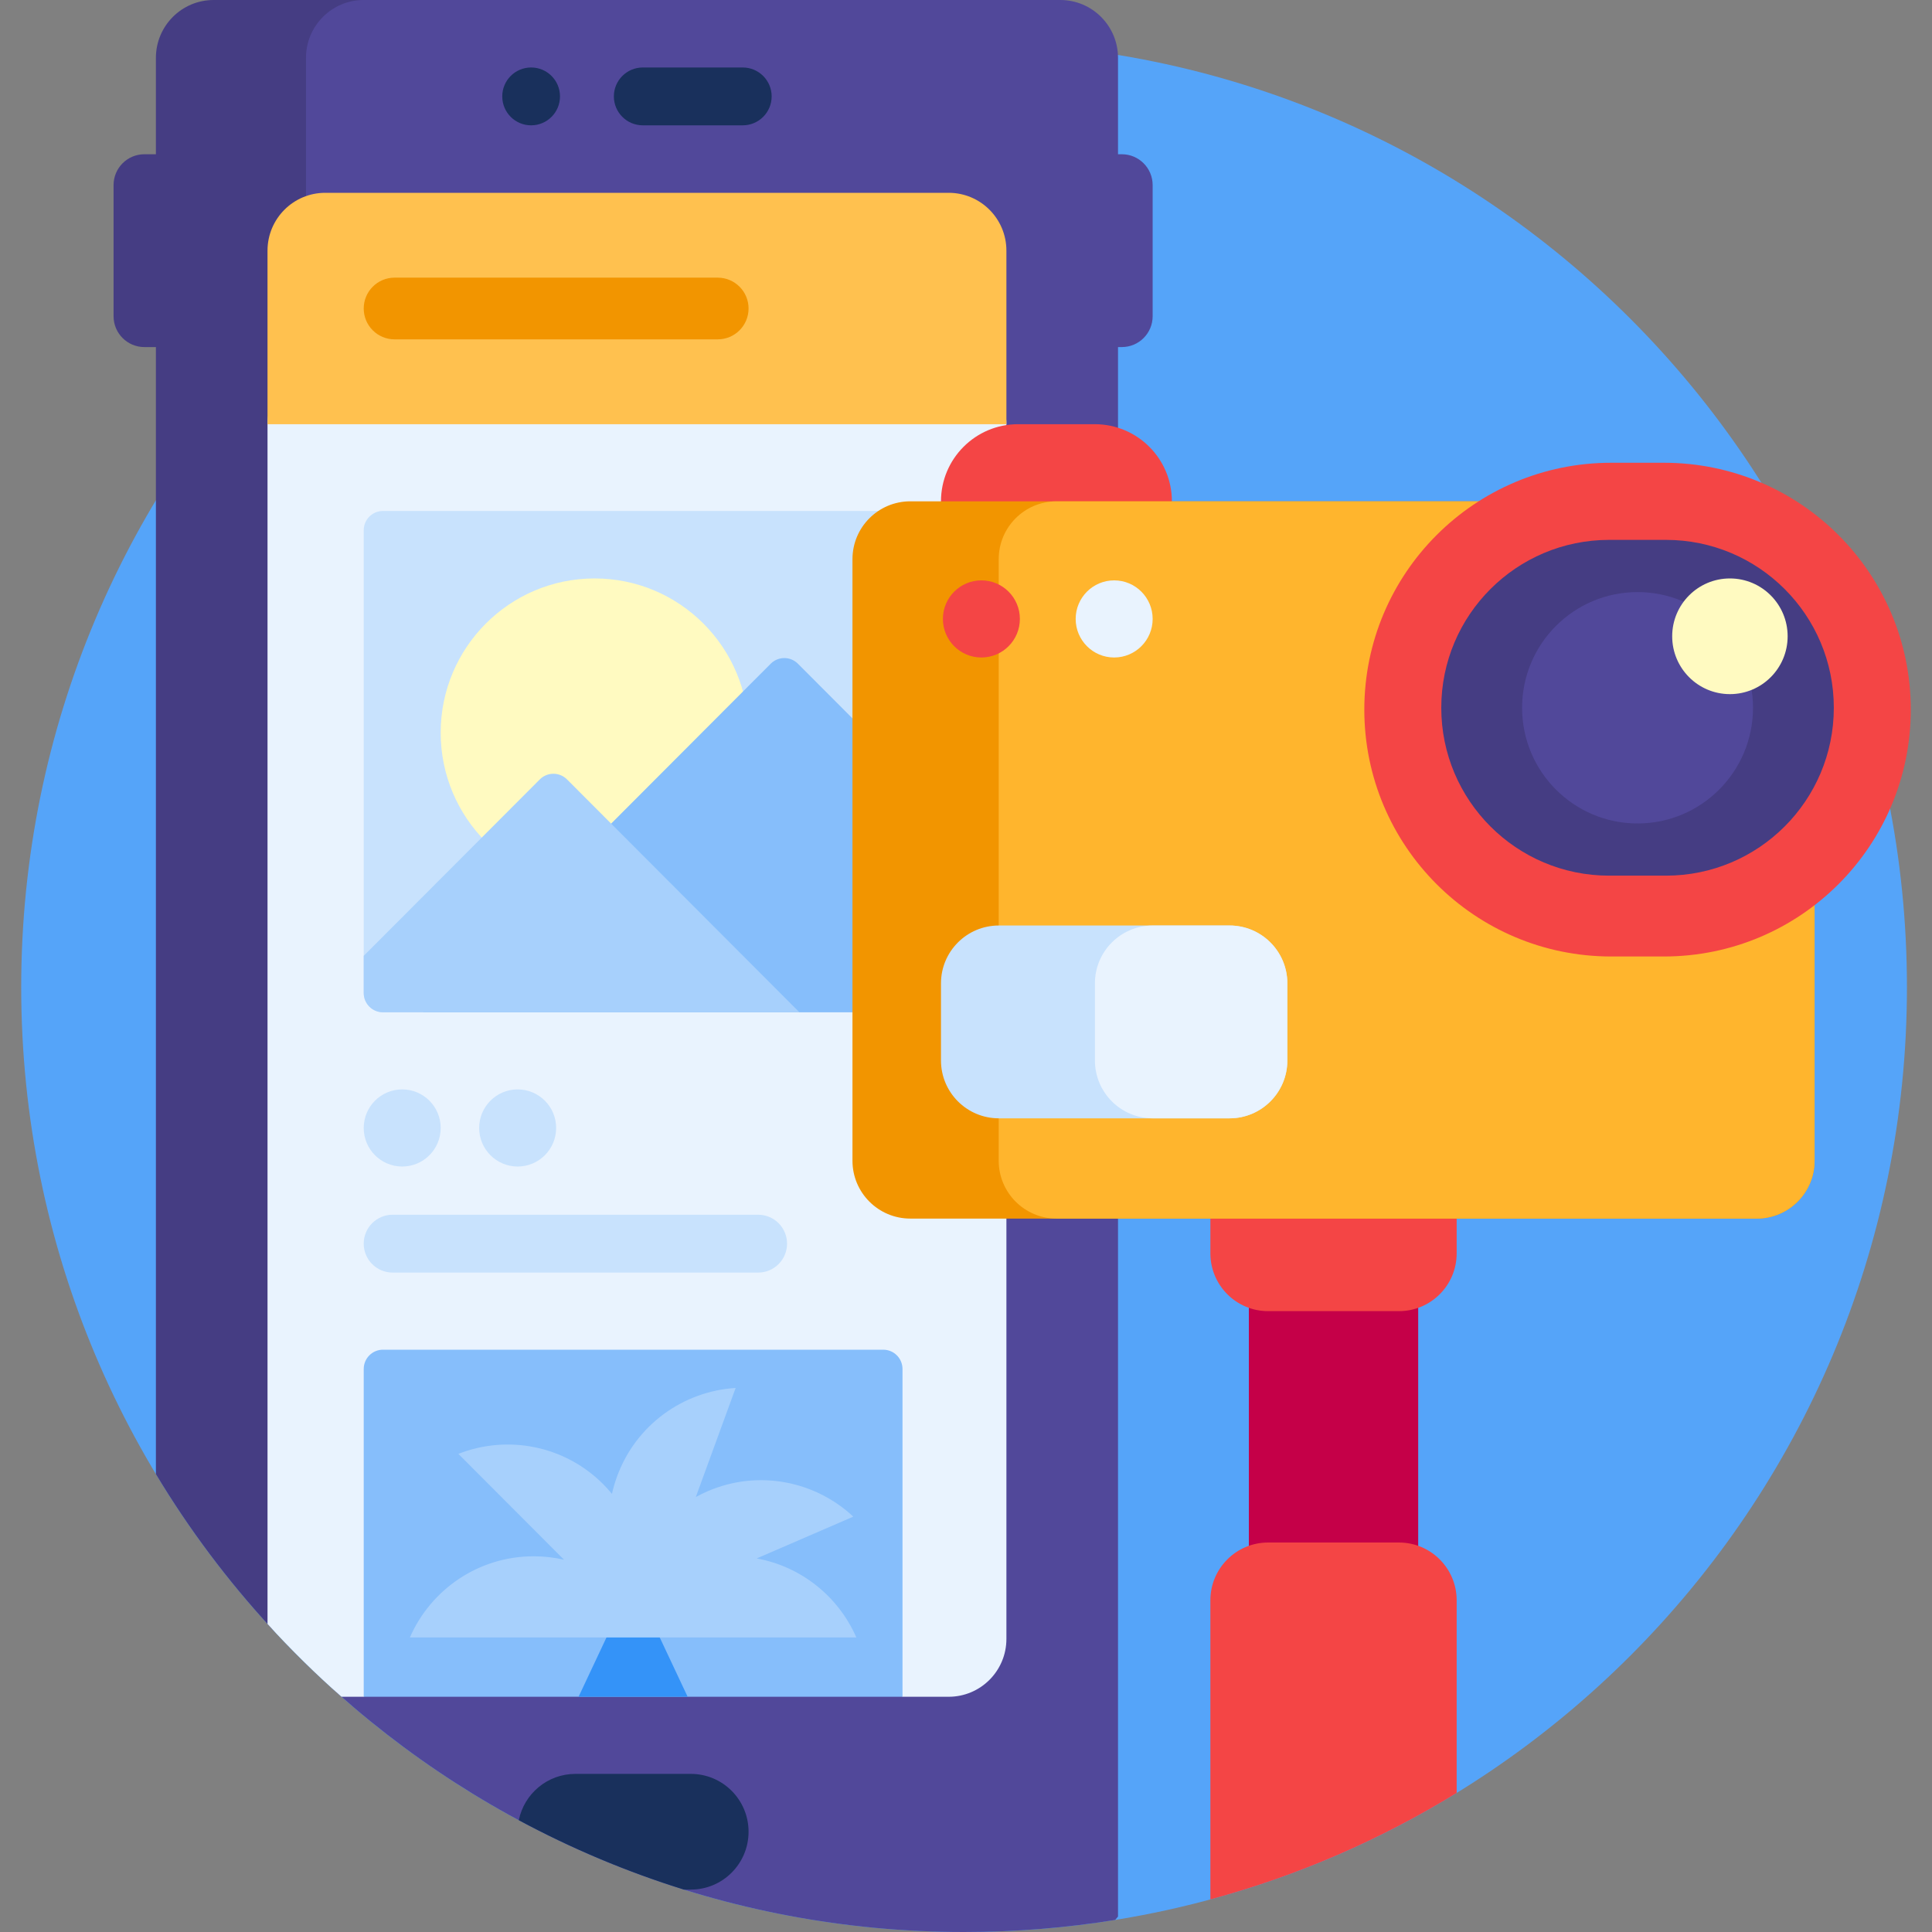 <svg id="Capa_1" enable-background="new 0 0 501 501" height="512" viewBox="0 0 501 501" width="512" xmlns="http://www.w3.org/2000/svg"><rect x="0" y="0" width="501" height="501" fill="#808080" stroke="none"/><g><path d="m494.502 256c0 135.31-109.467 245-244.501 245s-244.501-109.69-244.501-245 109.467-245 244.501-245 244.501 109.69 244.501 245z" fill="#55a4f9"/><path d="m110.286 0c-8.267 0-14.969 6.716-14.969 15v397.305c0 13.201-16.158 19.455-25.089 9.752-11.216-12.186-21.213-25.514-29.799-39.792v-292.265h-2.994c-4.409 0-7.984-3.582-7.984-8v-34c0-4.418 3.574-8 7.984-8h2.994v-25c0-8.284 6.702-15 14.969-15z" fill="#453d83"/><path d="m298.901 48v34c0 4.418-3.574 8-7.984 8h-.998v407c-.267.315-.472.557-.739.871-12.757 2.059-25.844 3.129-39.18 3.129-62.238 0-119.044-23.302-162.204-61.674-5.415-4.815-8.448-11.771-8.448-19.025v-405.301c0-8.284 6.702-15 14.969-15h180.633c8.267 0 14.969 6.716 14.969 15v25h.998c4.41 0 7.984 3.582 7.984 8z" fill="#51489a"/><path d="m192.603 32.5h-25.917c-4.142 0-7.5-3.358-7.5-7.5 0-4.142 3.358-7.5 7.5-7.5h25.917c4.142 0 7.5 3.358 7.5 7.5 0 4.142-3.358 7.5-7.5 7.5zm-47.388-7.485v-.031c0-4.134-3.351-7.485-7.485-7.485-4.134 0-7.485 3.351-7.485 7.485v.031c0 4.134 3.351 7.485 7.485 7.485 4.134 0 7.485-3.351 7.485-7.485zm33.931 434.985h-29.939c-7.246 0-13.29 5.16-14.672 12.012 13.554 7.29 27.874 13.337 42.807 17.988h1.804c8.267 0 14.969-6.716 14.969-15 0-8.284-6.702-15-14.969-15z" fill="#19305c"/><path d="m260.979 110v315c0 8.284-6.702 15-14.969 15h-11.975l-.001-.001c-8.091-6.163-17.974-9.499-28.137-9.499h-83.44c-10.163 0-20.047 3.337-28.138 9.5h-5.761c-6.735-5.938-13.141-12.242-19.188-18.88v-311.12c0-8.284 6.702-15 14.969-15h161.67c8.268 0 14.97 6.716 14.97 15z" fill="#e9f3fe"/><path d="m234.034 137.5v120c0 2.761-2.234 5-4.99 5h-129.735c-2.756 0-4.99-2.239-4.99-5v-120c0-2.761 2.234-5 4.99-5h129.735c2.756 0 4.99 2.239 4.99 5z" fill="#c8e2fd"/><path d="m194.115 190c0 22.091-17.872 40-39.919 40s-39.919-17.909-39.919-40 17.872-40 39.919-40 39.919 17.909 39.919 40z" fill="#fffac1"/><path d="m104.298 302.5c5.512 0 9.98-4.477 9.98-10s-4.468-10-9.98-10-9.98 4.477-9.98 10 4.469 10 9.98 10zm39.919-10c0-5.523-4.468-10-9.98-10s-9.98 4.477-9.98 10 4.468 10 9.98 10 9.98-4.477 9.98-10zm-42.414 37.5h94.807c4.134 0 7.485-3.358 7.485-7.5s-3.351-7.5-7.485-7.5h-94.807c-4.134 0-7.485 3.358-7.485 7.5s3.352 7.5 7.485 7.5z" fill="#c8e2fd"/><path d="m69.37 110v-45c0-8.284 6.702-15 14.969-15h161.67c8.267 0 14.969 6.716 14.969 15v45z" fill="#ffc14f"/><path d="m186.115 88h-83.796c-4.418 0-8-3.582-8-8 0-4.418 3.582-8 8-8h83.796c4.418 0 8 3.582 8 8 0 4.418-3.582 8-8 8z" fill="#f29500"/><path d="m229.044 350h-129.735c-2.756 0-4.99 2.239-4.99 5v85h139.715v-85c0-2.761-2.234-5-4.99-5zm4.99-150.711v58.211c0 2.761-2.234 5-4.99 5h-119.389l90.202-90.386c1.949-1.953 5.108-1.953 7.056 0z" fill="#86befb"/><path d="m352.761 450h-13.91c-8.284 0-15-6.716-15-15v-130c0-8.284 6.716-15 15-15h13.91c8.284 0 15 6.716 15 15v130c0 8.284-6.716 15-15 15z" fill="#c50048"/><path d="m377.74 415v49.945c-19.63 12.075-41.091 21.451-63.87 27.611v-77.556c0-8.284 6.702-15 14.969-15h33.931c8.268 0 14.97 6.716 14.97 15zm-14.969-215h-33.931c-8.267 0-14.969 6.716-14.969 15v110c0 8.284 6.702 15 14.969 15h33.931c8.267 0 14.969-6.716 14.969-15v-110c0-8.284-6.702-15-14.969-15z" fill="#f44545"/><path d="m283.891 150h-19.878c-11.046 0-20-8.954-20-20 0-11.046 8.954-20 20-20h19.878c11.046 0 20 8.954 20 20 0 11.046-8.954 20-20 20z" fill="#f44545"/><path d="m455.551 316h-219.491c-8.284 0-15-6.716-15-15v-156c0-8.284 6.716-15 15-15h219.491c8.284 0 15 6.716 15 15v156c0 8.284-6.716 15-15 15z" fill="#f29500"/><path d="m455.551 316h-181.568c-8.284 0-15-6.716-15-15v-156c0-8.284 6.716-15 15-15h181.568c8.284 0 15 6.716 15 15v156c0 8.284-6.716 15-15 15z" fill="#ffb52d"/><path d="m431.484 248.033h-13.678c-35.355 0-64.016-28.661-64.016-64.016 0-35.355 28.661-64.016 64.016-64.016h13.678c35.355 0 64.016 28.661 64.016 64.016 0 35.355-28.661 64.016-64.016 64.016z" fill="#f44545"/><path d="m432.004 227.073h-14.719c-24.045 0-43.537-19.492-43.537-43.537 0-24.045 19.492-43.537 43.537-43.537h14.719c24.045 0 43.537 19.492 43.537 43.537 0 24.045-19.492 43.537-43.537 43.537z" fill="#453d83"/><path d="m454.583 183.537c0 16.569-13.404 30-29.939 30s-29.939-13.431-29.939-30 13.404-30 29.939-30 29.939 13.431 29.939 30z" fill="#51489a"/><path d="m448.596 150c8.267 0 14.969 6.716 14.969 15s-6.702 15-14.969 15-14.969-6.716-14.969-15 6.701-15 14.969-15z" fill="#fffac1"/><path d="m318.83 290h-59.817c-8.284 0-15-6.716-15-15v-20c0-8.284 6.716-15 15-15h59.817c8.284 0 15 6.716 15 15v20c0 8.284-6.716 15-15 15z" fill="#c8e2fd"/><path d="m150.034 440 14.142-30.061 14.142 30.061z" fill="#3493f8"/><path d="m207.299 262.5h-107.99c-2.756 0-4.99-2.239-4.99-5v-9.632l45.661-45.754c1.949-1.953 5.108-1.953 7.056 0zm14.765 162.124h-115.776c5.403-12.392 17.743-21.052 32.101-21.052 2.705 0 5.338.308 7.867.889l-27.396-27.452c12.565-4.934 27.402-2.314 37.555 7.859.806.809 1.565 1.646 2.277 2.511.333-1.502.769-2.999 1.311-4.483 4.934-13.512 17.29-22.148 30.76-22.975l-10.327 28.283c.977-.539 1.989-1.036 3.034-1.488 13.182-5.704 27.936-2.656 37.8 6.574l-25.051 10.84c11.619 2.1 21.245 9.944 25.845 20.494z" fill="#a7d0fc"/><path d="m264.471 160.5c0 5.523-4.468 10-9.98 10s-9.98-4.477-9.98-10 4.468-10 9.98-10 9.98 4.477 9.98 10z" fill="#f44545"/><path d="m318.83 290h-19.898c-8.284 0-15-6.716-15-15v-20c0-8.284 6.716-15 15-15h19.898c8.284 0 15 6.716 15 15v20c0 8.284-6.716 15-15 15zm-19.929-129.5c0 5.523-4.468 10-9.98 10s-9.98-4.477-9.98-10 4.468-10 9.98-10 9.98 4.477 9.98 10z" fill="#e9f3fe"/></g></svg>